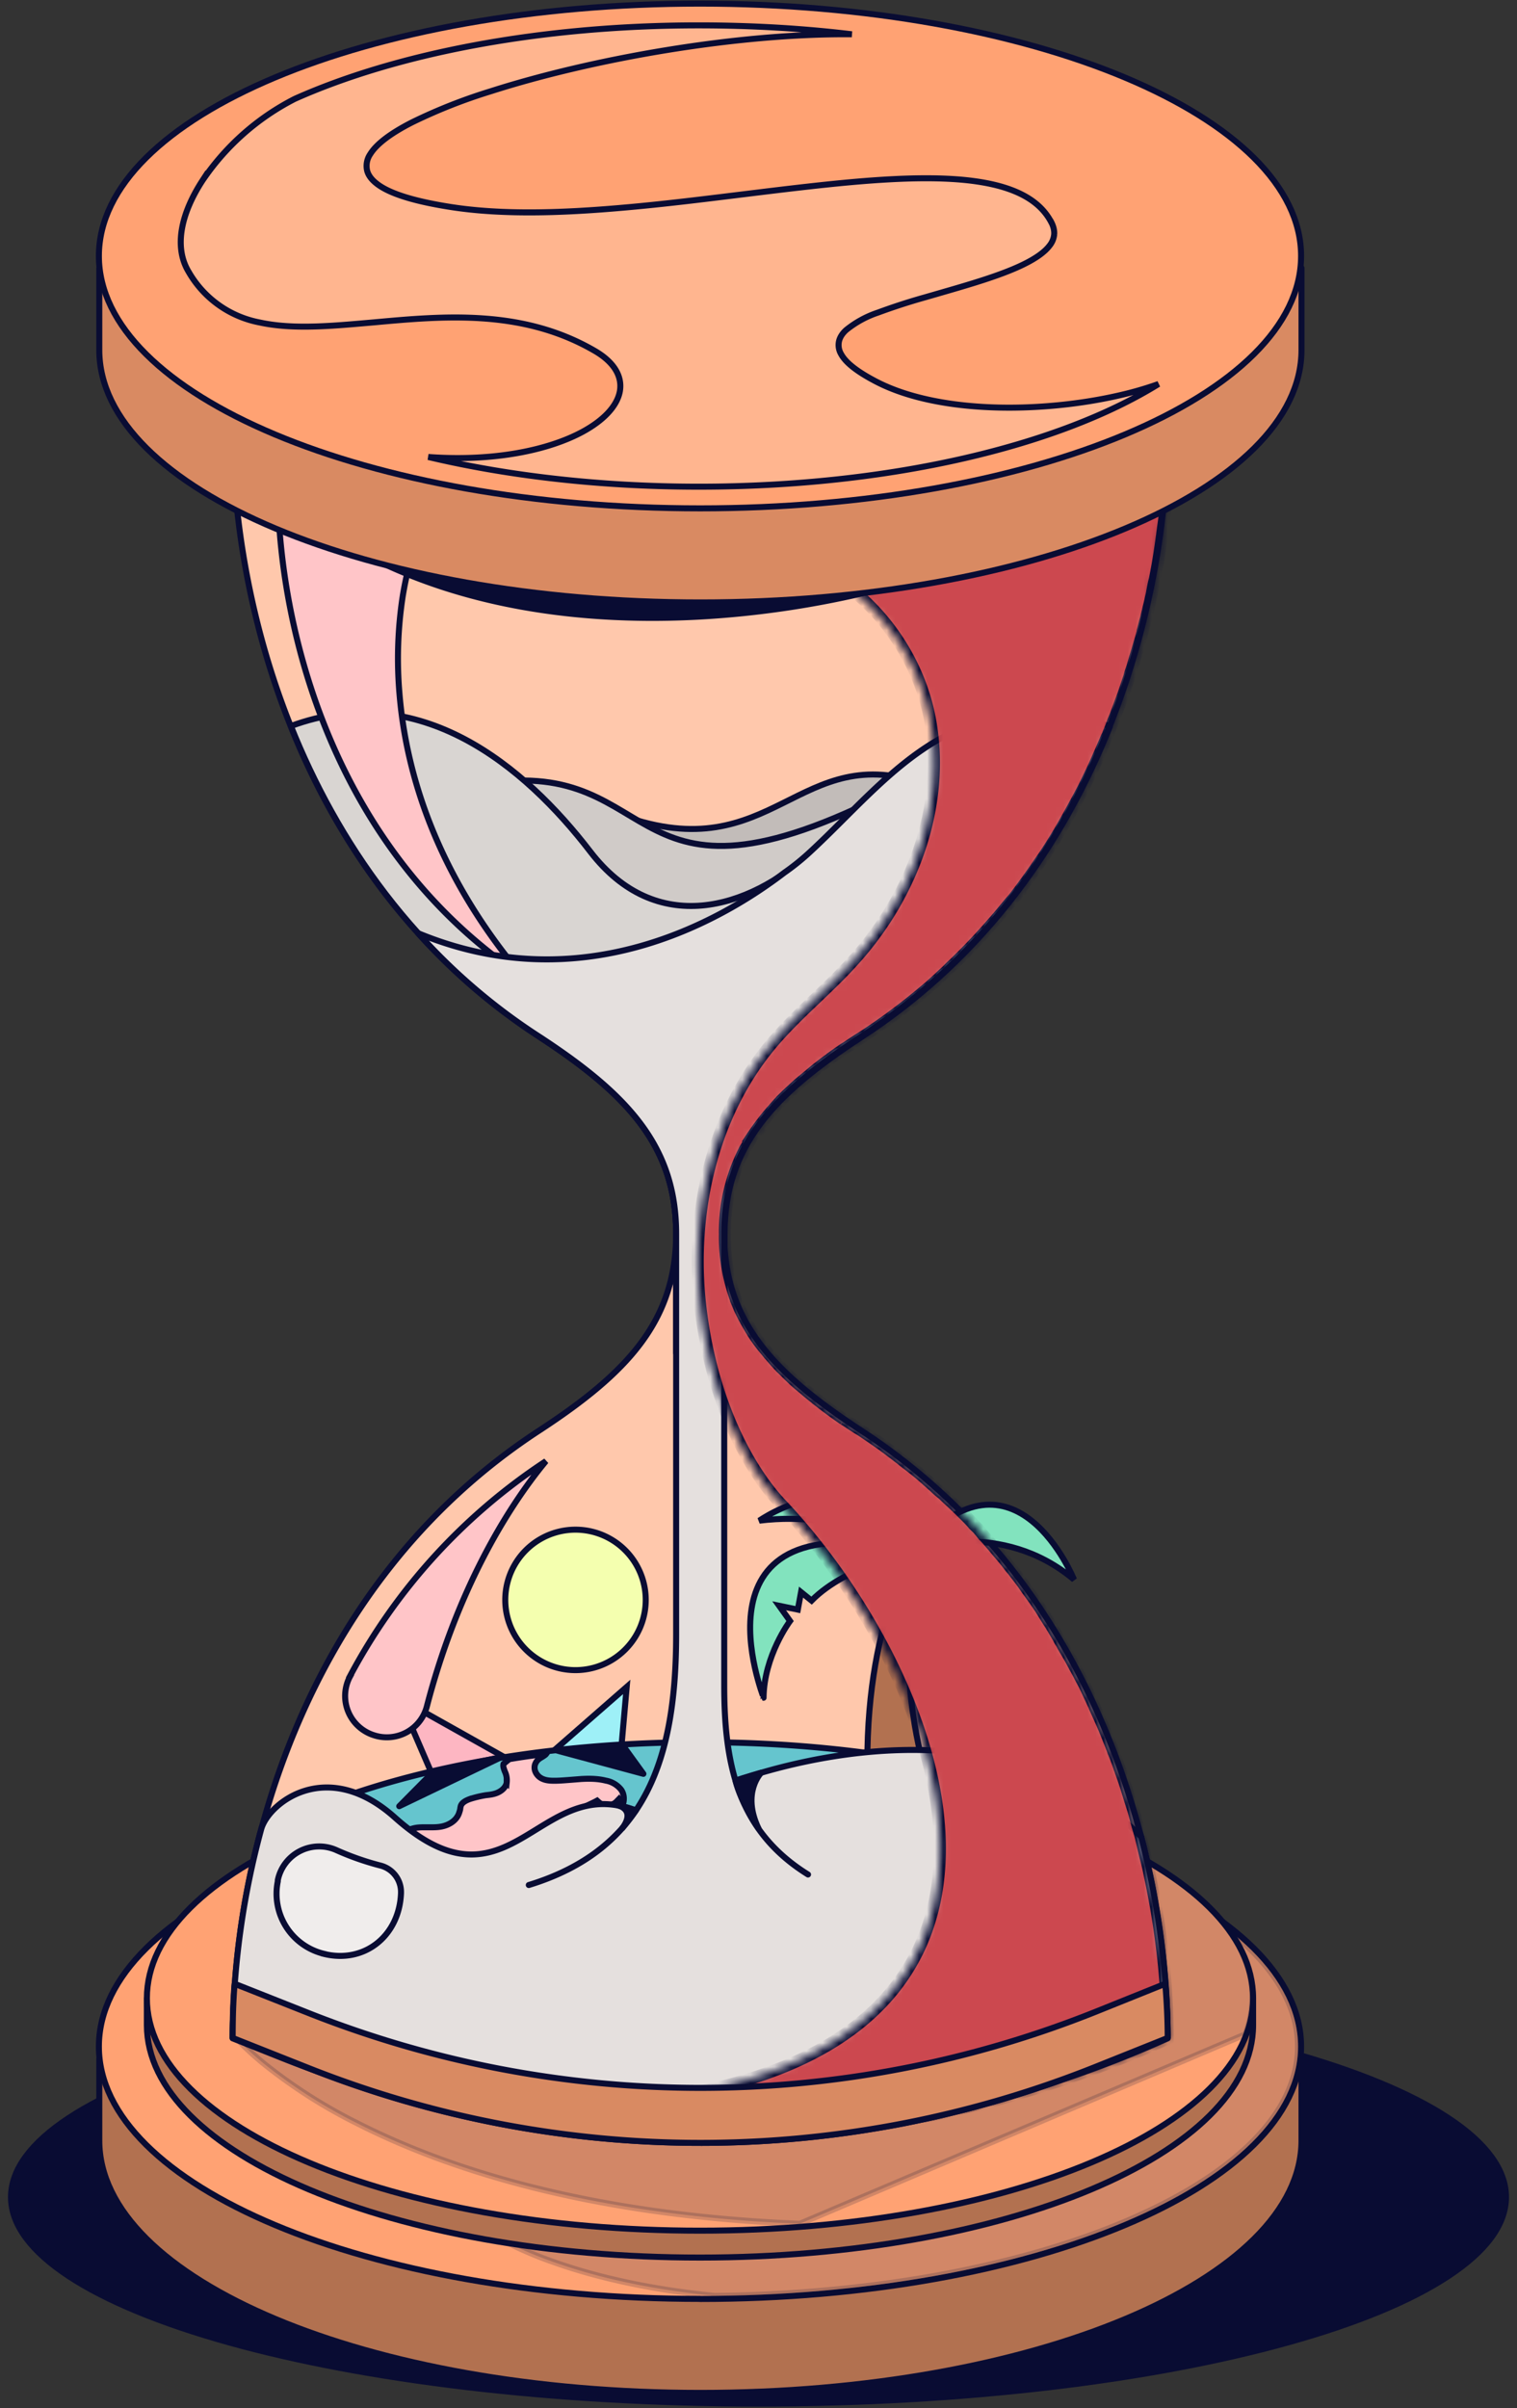 <svg xmlns="http://www.w3.org/2000/svg" fill="none" viewBox="0 0 189 300"><rect x="0" y="0" width="189" height="300" fill="#333333" stroke="none"/><path fill="#FFC8AC" stroke="#090C33" stroke-linecap="round" stroke-linejoin="round" stroke-width=".75" d="M90.22 153.68c0 10.88 6.08 17.34 17.01 24.49 30.13 19.63 38.25 54.48 38.25 75.71a141 141 0 0 1-110.51 2.38l-5.98-2.38c0-21.23 8.12-56.08 38.25-75.71 10.93-7.15 17-13.6 17-24.5 0-10.88-6.07-17.34-17-24.49-30.13-19.63-38.25-54.47-38.25-75.71h116.49c0 21.24-8.12 56.08-38.25 75.71-10.93 7.15-17 13.6-17 24.5Z"/><path fill="#C2BCB9" stroke="#090C33" stroke-linecap="round" stroke-linejoin="round" stroke-width=".75" d="M73.85 100.07c-7.2-3.35 8.4 16.92 16.42 16.24 8.02-.69 33-8.51 25.9-12.1-2.28-1.17 4.18-5.5-3.64-7.3-14.43-3.2-17.74 12.98-38.68 3.16Z"/><path fill="#D0CBC8" stroke="#090C33" stroke-linecap="round" stroke-linejoin="round" stroke-width=".75" d="M106.8 100.66c9.62-4.43-14.88 24.2-25.57 23.76-10.69-.44-37.13-15.5-27.84-20.7 2.96-1.66-8.02-2.33 2.28-5.1 27.02-7.15 19.97 16.37 51.12 2.04Z"/><path fill="#090C33" stroke="#090C33" stroke-width=".75" d="M187.63 273.7c0 3.42-2.48 6.75-7.18 9.85-4.69 3.1-11.5 5.9-19.94 8.25-16.88 4.71-40.21 7.63-66.01 7.63-25.8 0-49.13-2.92-66.01-7.63-8.45-2.36-15.25-5.16-19.94-8.25-4.7-3.1-7.18-6.43-7.18-9.84s2.48-6.75 7.18-9.85c4.69-3.09 11.5-5.89 19.94-8.24 16.88-4.71 40.21-7.63 66.01-7.63 25.8 0 49.13 2.92 66.01 7.63 8.45 2.35 15.25 5.15 19.94 8.24 4.7 3.1 7.18 6.44 7.18 9.85Z"/><path fill="#FDB6C2" stroke="#090C33" stroke-width=".75" d="m55.82 224.34-1.7-2.63-4.38-10.16 16.04 9-9.96 3.78Z"/><path fill="#9EF0F7" stroke="#090C33" stroke-width=".75" d="m77.06 221.71 1.02-11.56-9.72 8.5 8.7 3.06Z"/><path fill="#B27150" stroke="#090C33" stroke-linecap="round" stroke-linejoin="round" stroke-width=".75" d="M12.37 256.46v10.2c0 17.35 33.53 31.44 74.89 31.44s74.89-14.09 74.89-31.44v-10.2H12.37Z"/><path fill="#FFA273" stroke="#090C33" stroke-linecap="round" stroke-linejoin="round" stroke-width=".75" d="M87.21 286.4c41.36 0 74.89-14.08 74.89-31.45 0-17.36-33.53-31.44-74.89-31.44s-74.89 14.08-74.89 31.44c0 17.37 33.53 31.44 74.9 31.44Z"/><path fill="#090C33" stroke="#090C33" stroke-width=".75" d="M64.17 279.82a19.2 19.2 0 0 1-1.2-.62l20.7-22.9 39.97-28.45c11.4 2.69 20.92 6.58 27.6 11.25 6.71 4.7 10.48 10.12 10.48 15.85 0 4.15-1.97 8.14-5.6 11.8-3.64 3.67-8.92 7-15.5 9.83-13.12 5.64-31.33 9.22-51.55 9.44-9-.88-15.63-2.64-20-4.19a47.25 47.25 0 0 1-4.9-2Z" opacity=".18"/><path fill="#B27150" stroke="#090C33" stroke-linecap="round" stroke-linejoin="round" stroke-width=".75" d="M18.3 249.02v3.26c0 15.99 30.86 28.96 68.91 28.96s68.91-12.97 68.91-28.96v-3.26H18.3Z"/><path fill="#FFA273" stroke="#090C33" stroke-linecap="round" stroke-linejoin="round" stroke-width=".75" d="M87.21 277.89c38.06 0 68.91-12.97 68.91-28.96 0-16-30.85-28.97-68.9-28.97-38.07 0-68.92 12.97-68.92 28.97 0 16 30.85 28.96 68.91 28.96Z"/><path fill="#65C5CE" stroke="#090C33" stroke-linecap="round" stroke-linejoin="round" stroke-width=".75" d="M32.4 228.47a100.57 100.57 0 0 0-3.41 25.46l5.98 2.38a141.2 141.2 0 0 0 110.5-2.38c0-7.29-.97-16.13-3.4-25.47-12.58-6.94-32.46-11.42-54.81-11.42-22.4 0-42.28 4.48-54.87 11.43Z"/><path fill="#090C33" stroke="#090C33" stroke-width=".75" d="M156.02 248.78c.1-11.76-16.91-21.97-41.3-26.39l.1.36-62.9 18.8-22.39 12.43.53.56c.58.58 1.46 1.42 2.68 2.43a64.39 64.39 0 0 0 11.77 7.54c10.97 5.58 28.59 11.45 55.14 12.52l55.5-23.6c.15-.39.29-.77.39-1.15m.48-3.5h-.37.37Zm0 0c0 1.16-.14 2.33-.48 3.5m0 0-.36-.1.36.1Z" opacity=".18"/><path fill="#D9D5D2" d="M84.24 168.55v-14.88c0-10.88-6.07-17.34-17-24.49-15.6-10.15-25.28-24.44-31-38.73 16.03-5.93 29.1 4.96 37.31 15.65 8.17 10.64 19.73 7.24 27.5 0 9.87-9.19 18.09-21.58 37.23-15.6-5.73 14.33-15.4 28.57-31 38.73-10.94 7.15-17.01 13.6-17.01 24.5v14.52"/><path stroke="#090C33" stroke-linecap="round" stroke-linejoin="round" stroke-width=".75" d="M84.24 168.55v-14.88c0-10.88-6.07-17.34-17-24.49-15.6-10.15-25.28-24.44-31-38.73 16.03-5.93 29.1 4.96 37.31 15.65 8.17 10.64 19.73 7.24 27.5 0 9.87-9.19 18.09-21.58 37.23-15.6-5.73 14.33-15.4 28.57-31 38.73-10.94 7.15-17.01 13.6-17.01 24.5v14.52"/><path fill="#F4FFAF" stroke="#090C33" stroke-width=".75" d="M71.7 208.06a8.75 8.75 0 1 0 0-17.5 8.75 8.75 0 0 0 0 17.5Z"/><path fill="#FFC5C8" stroke="#090C33" stroke-width=".75" d="m34.62 61.61 16.52 8.33c-.07.2-.15.51-.26.9-.2.8-.46 1.94-.7 3.4a51 51 0 0 0-.41 12.18c.79 9.57 4.38 22.22 15.35 35.22-23.45-15.67-30.2-42.8-30.5-60.03Zm8.98 147.21a73.15 73.15 0 0 1 24.33-26.74l.09-.06c-5.14 6.2-11.2 16.54-14.85 30.6a5.15 5.15 0 0 1-6.55 3.56 5.13 5.13 0 0 1-3-7.35Z"/><path fill="#090C33" stroke="#090C33" stroke-linecap="round" stroke-linejoin="round" stroke-width=".75" d="M112.33 73s12.88-1.21 20.85-3.15c8.6-2.1 10.11-.34 9.62 5.58l2.34-13.6c-.05 0-9.97 7.58-32.8 11.17ZM69.18 218.02l10.98 2.96-2.57-3.55-8.4.59Zm-15.16 2.67-4.28 4.32 12.73-6.12-8.45 1.8Z"/><path fill="#FFC5C8" stroke="#090C33" stroke-width=".75" d="M63.45 219.15c1.5-.26 3.05-.47 4.6-.66a.58.58 0 0 1-.14.14l-.02.01-.02.02c-.1.08-.2.14-.33.22l-.2.12c-.2.13-.43.3-.58.59-.2.35-.2.75-.07 1.09.13.33.38.63.7.82.57.34 1.25.34 1.76.34h.04c.65-.01 1.32-.07 1.98-.12l1.26-.1c1.06-.06 2.09-.04 3.07.21h.01a3.1 3.1 0 0 1 1.87 1.12c.38.53.44 1.28.2 1.89l-.21-.33-.26-.38-.32.33c-.58.58-1.62.58-2.2.04l-.2-.18-.22.12c-.58.29-1.17.56-1.77.84-.6.28-1.2.56-1.78.86l-.2.1c-.4.2-.82.4-1.22.71a7.9 7.9 0 0 0-.82.77 10 10 0 0 1-.57.56v.01h-.01c-.54.54-1.21.9-1.95 1.3h-.01c-.92.54-1.81 1-2.74 1.29-1.11.32-2.28.37-3.5.37-.85 0-1.7-.05-2.55-.19h-.02c-.49-.07-.95-.2-1.44-.35l-.64-.18c-.84-.27-1.72-.53-2.6-.8l-2-.6h-.02a.86.86 0 0 1-.22-.09c-.06-.03-.08-.05-.08-.06l-.01-.02v-.04l.04-.05.01-.03.02-.03c.3-.69 1.1-1.05 1.98-1.14.4-.04.8-.03 1.21-.03h.13c.46 0 .95.01 1.45-.07.99-.15 2.08-.74 2.38-1.85.06-.16.1-.33.11-.46v-.01c.03-.16.05-.26.08-.33.17-.38.6-.62 1.13-.81a14 14 0 0 1 1.97-.47c.48-.05.97-.1 1.47-.32.49-.22 1-.63 1.13-1.24v-.01a2.56 2.56 0 0 0-.24-1.4c-.15-.4-.23-.67-.16-.92a8.79 8.79 0 0 1 .6-.5l.12-.1Z"/><path fill="#82E3BE" stroke="#090C33" stroke-width=".75" d="M113.94 193.28s5.34 2.53 8.94 9.14l2.43.34-1.65 1.99s3.84 5.98 4.27 13.07c0 .05 9.82-21.43-14-24.54Zm-.05.05s-8.31 1.55-12.78 6.07l-1.31-1.06-.4 2.18-2.33-.48 1.36 1.9s-3.25 4.32-3.3 9.56c.1.05-10.1-24.93 18.76-18.17Z"/><path fill="#82E3BE" stroke="#090C33" stroke-width=".75" d="M113.94 192.99s10.79-3.84 19.87 3.79c0 0-7.34-18.18-19.87-3.79Zm-.24.24s-8.17-5.15-19.1-3.79c0 0 12.24-8.7 19.1 3.8Z"/><path fill="#B27150" d="M108.16 223.41c-.98-20.31 5.73-30.13 5.44-30.08h.44s-3.26 15.99 2.52 31.4"/><path stroke="#090C33" stroke-linecap="round" stroke-linejoin="round" stroke-width=".75" d="M108.16 223.41c-.98-20.31 5.73-30.13 5.44-30.08h.44s-3.26 15.99 2.52 31.4"/><path fill="#E5E0DE" d="M83.22 227.83c-15.55-11.17-18.22 12.69-34.01-1.4-8.46-7.59-15.75-1.85-16.67 1.45a101.08 101.08 0 0 0-3.55 26l9.43 3.74a132.54 132.54 0 0 0 98.07-.14l8.99-3.6c0-7.2-.93-15.89-3.3-25.07-20.18-20.12-53.12-5.98-53.12-5.98"/><path stroke="#090C33" stroke-linecap="round" stroke-linejoin="round" stroke-width=".75" d="M83.22 227.83c-15.55-11.17-18.22 12.69-34.01-1.4-8.46-7.59-15.75-1.85-16.67 1.45a101.08 101.08 0 0 0-3.55 26l9.43 3.74a132.54 132.54 0 0 0 98.07-.14l8.99-3.6c0-7.2-.93-15.89-3.3-25.07-20.18-20.12-53.12-5.98-53.12-5.98"/><path fill="#E5E0DE" d="M100.67 233.52c-8.6-5.35-10.44-13.41-10.44-23.52v-56.32c0-10.9 6.07-17.35 17-24.5 15.6-10.16 25.28-24.4 31.01-38.73-19.15-5.93-27.36 6.46-37.23 15.6a29.4 29.4 0 0 1-3.3 2.67c-8.07 6.17-25.37 15.94-45.63 7.53a74.64 74.64 0 0 0 15.16 12.93c10.93 7.15 17 13.6 17 24.5v49.95c0 15.36-3.73 26.73-18.36 31.2"/><path stroke="#090C33" stroke-linecap="round" stroke-linejoin="round" stroke-width=".75" d="M100.67 233.52c-8.6-5.35-10.44-13.41-10.44-23.52v-56.32c0-10.9 6.07-17.35 17-24.5 15.6-10.16 25.28-24.4 31.01-38.73-19.15-5.93-27.36 6.46-37.23 15.6a29.4 29.4 0 0 1-3.3 2.67c-8.07 6.17-25.37 15.94-45.63 7.53a74.64 74.64 0 0 0 15.16 12.93c10.93 7.15 17 13.6 17 24.5v49.95c0 15.36-3.73 26.73-18.36 31.2"/><mask id="path-33-inside-1_29924_28141" fill="#fff"><path d="M109.18 58.81c-.25 1.07-1.22 1.85-2.1 2.53a64.46 64.46 0 0 1-12.73 7.2c10.75 1.06 19.59 10.54 21.53 21.18 1.95 10.64-2.23 21.82-9.47 29.84-3.3 3.7-7.24 6.8-10.4 10.6-7.68 9.23-10.26 22-8.6 33.87 1.65 11.85 6.36 19.63 9.96 23.42 20.21 21.43 37.42 66.53-15.12 73.96-9.13 1.32 24.3 2.92 15.07 3.3-8.17.35-14.24.88-18.71 1.47a141.51 141.51 0 0 0 66.87-12.2c0-5.93-.63-12.98-2.24-20.41v-.05c0-.05-.05-.15-.05-.2a33.2 33.2 0 0 0-.48-2.04l-.15-.63-.44-1.84-.14-.49c-.05-.1-.05-.24-.1-.34-.2-.63-.34-1.26-.53-1.94l-.15-.54a86.4 86.4 0 0 1-.58-1.84c-.05-.2-.15-.44-.2-.64a42.4 42.4 0 0 0-.77-2.28v-.05c-.05-.15-.15-.34-.2-.53a26.9 26.9 0 0 0-.68-1.8c-.1-.2-.14-.44-.24-.63-.24-.64-.49-1.22-.73-1.85-.1-.2-.15-.39-.24-.58-.34-.78-.68-1.56-1.02-2.29-.05-.14-.15-.29-.2-.48a1094.28 1094.28 0 0 0-1.21-2.58l-.49-.92a22.5 22.5 0 0 0-.73-1.36c-.39-.78-.82-1.51-1.26-2.24-.1-.2-.24-.39-.34-.63-.15-.24-.3-.44-.39-.68l-.63-1.07c-.1-.2-.25-.39-.34-.58-.49-.73-.92-1.46-1.41-2.24-.1-.1-.15-.24-.24-.34-.44-.63-.88-1.26-1.32-1.85l-.43-.63c-.44-.63-.93-1.21-1.36-1.8l-.3-.34c-.53-.73-1.11-1.4-1.7-2.09-.14-.19-.29-.34-.43-.53-.4-.44-.78-.92-1.22-1.36-.05-.1-.15-.15-.2-.24-.14-.2-.33-.4-.48-.59l-.44-.43a22.1 22.1 0 0 0-1.5-1.56l-.2-.2c-.58-.58-1.21-1.16-1.84-1.74-.2-.2-.4-.4-.59-.54-.29-.24-.58-.48-.87-.78-.3-.24-.59-.53-.88-.77-.14-.15-.29-.25-.44-.4a39.46 39.46 0 0 0-2.23-1.79c-.2-.15-.39-.3-.54-.44l-1.84-1.4c-.24-.15-.44-.35-.68-.5-.83-.58-1.6-1.11-2.48-1.7-.63-.38-1.22-.77-1.8-1.16-.14-.1-.24-.15-.39-.24a46.87 46.87 0 0 1-1.9-1.36c-.48-.34-.96-.73-1.4-1.07a1 1 0 0 1-.24-.2c-.49-.39-.98-.77-1.41-1.16-.1-.1-.2-.15-.3-.25a16.3 16.3 0 0 1-1.36-1.21c-.43-.39-.82-.83-1.26-1.22-.1-.14-.24-.24-.34-.38-.3-.3-.58-.64-.83-.93-.1-.14-.24-.24-.34-.39-.34-.43-.73-.87-1.02-1.26a21.6 21.6 0 0 1-.92-1.31c-.1-.15-.15-.3-.24-.4l-.59-1.01c-.1-.15-.14-.3-.24-.44-.24-.48-.48-.92-.68-1.4a22.38 22.38 0 0 1-1.75-9.05 22.21 22.21 0 0 1 2.43-10.45c.05-.14.15-.29.24-.43l.59-1.02c.1-.15.14-.3.24-.4a30.38 30.38 0 0 1 2.28-3c.3-.3.54-.64.83-.93.1-.14.24-.24.34-.39.39-.39.83-.82 1.26-1.21.44-.4.88-.83 1.36-1.22.1-.1.2-.14.3-.24l1.4-1.17c.1-.05.15-.14.25-.2.44-.33.92-.72 1.4-1.06.1-.05.2-.15.25-.2.54-.38 1.07-.77 1.65-1.16l.4-.24a37 37 0 0 1 1.79-1.17 77.36 77.36 0 0 0 7.92-5.88c.83-.68 1.6-1.41 2.38-2.14.4-.34.73-.73 1.12-1.07a77.18 77.18 0 0 0 5.15-5.44c.15-.15.24-.3.39-.44.58-.68 1.12-1.36 1.7-2.04l.3-.34a68.34 68.34 0 0 0 1.7-2.28 69.5 69.5 0 0 0 1.5-2.14l.34-.49a55.18 55.18 0 0 0 2.19-3.45c.58-.97 1.11-1.94 1.65-2.91.63-1.17 1.26-2.29 1.8-3.45.44-.88.82-1.7 1.21-2.58l1.02-2.33c.1-.25.2-.49.3-.68.24-.59.48-1.17.68-1.75l.29-.68.87-2.34c.3-.82.54-1.6.83-2.42.1-.3.14-.54.24-.83.2-.54.34-1.07.49-1.6l.29-.93.44-1.5c.1-.34.19-.64.24-.98.14-.48.24-.97.39-1.45.1-.34.14-.64.24-.98.1-.48.24-.97.34-1.45.05-.3.15-.59.2-.93.1-.53.19-1.07.34-1.6l.14-.73c.3-1.56.53-3.06.73-4.57.05-.24.05-.48.1-.73.05-.48.14-.97.2-1.5.04-.3.04-.59.09-.83l.14-1.31c.05-.3.05-.59.1-.88.05-.43.05-.87.1-1.26 0-.3.05-.58.05-.83.05-.43.05-.82.1-1.26 0-.24.04-.53.04-.78 0-.43.05-.87.05-1.36v-2.53h-38.58c.38.64.82 1.22 1.21 1.85.39.92 1.07 2.14.83 3.35Z"/></mask><path fill="#CC484F" stroke="#090C33" stroke-width="1.5" d="M109.18 58.81c-.25 1.07-1.22 1.85-2.1 2.53a64.46 64.46 0 0 1-12.73 7.2c10.75 1.06 19.59 10.54 21.53 21.18 1.95 10.64-2.23 21.82-9.47 29.84-3.3 3.7-7.24 6.8-10.4 10.6-7.68 9.23-10.26 22-8.6 33.87 1.65 11.85 6.36 19.63 9.96 23.42 20.21 21.43 37.42 66.53-15.12 73.96-9.13 1.32 24.3 2.92 15.07 3.3-8.17.35-14.24.88-18.71 1.47a141.51 141.51 0 0 0 66.87-12.2c0-5.93-.63-12.98-2.24-20.41v-.05c0-.05-.05-.15-.05-.2a33.2 33.2 0 0 0-.48-2.04l-.15-.63-.44-1.84-.14-.49c-.05-.1-.05-.24-.1-.34-.2-.63-.34-1.26-.53-1.94l-.15-.54a86.4 86.4 0 0 1-.58-1.84c-.05-.2-.15-.44-.2-.64a42.4 42.4 0 0 0-.77-2.28v-.05c-.05-.15-.15-.34-.2-.53a26.9 26.9 0 0 0-.68-1.8c-.1-.2-.14-.44-.24-.63-.24-.64-.49-1.22-.73-1.85-.1-.2-.15-.39-.24-.58-.34-.78-.68-1.56-1.02-2.29-.05-.14-.15-.29-.2-.48a1094.28 1094.28 0 0 0-1.21-2.58l-.49-.92a22.5 22.5 0 0 0-.73-1.36c-.39-.78-.82-1.51-1.26-2.24-.1-.2-.24-.39-.34-.63-.15-.24-.3-.44-.39-.68l-.63-1.07c-.1-.2-.25-.39-.34-.58-.49-.73-.92-1.46-1.41-2.24-.1-.1-.15-.24-.24-.34-.44-.63-.88-1.26-1.32-1.85l-.43-.63c-.44-.63-.93-1.21-1.36-1.8l-.3-.34c-.53-.73-1.11-1.4-1.7-2.09-.14-.19-.29-.34-.43-.53-.4-.44-.78-.92-1.22-1.36-.05-.1-.15-.15-.2-.24-.14-.2-.33-.4-.48-.59l-.44-.43a22.1 22.1 0 0 0-1.5-1.56l-.2-.2c-.58-.58-1.21-1.16-1.84-1.74-.2-.2-.4-.4-.59-.54-.29-.24-.58-.48-.87-.78-.3-.24-.59-.53-.88-.77-.14-.15-.29-.25-.44-.4a39.46 39.46 0 0 0-2.23-1.79c-.2-.15-.39-.3-.54-.44l-1.84-1.4c-.24-.15-.44-.35-.68-.5-.83-.58-1.6-1.11-2.48-1.7-.63-.38-1.22-.77-1.8-1.16-.14-.1-.24-.15-.39-.24a46.87 46.87 0 0 1-1.9-1.36c-.48-.34-.96-.73-1.4-1.07a1 1 0 0 1-.24-.2c-.49-.39-.98-.77-1.41-1.16-.1-.1-.2-.15-.3-.25a16.3 16.3 0 0 1-1.36-1.21c-.43-.39-.82-.83-1.26-1.22-.1-.14-.24-.24-.34-.38-.3-.3-.58-.64-.83-.93-.1-.14-.24-.24-.34-.39-.34-.43-.73-.87-1.02-1.26a21.6 21.6 0 0 1-.92-1.31c-.1-.15-.15-.3-.24-.4l-.59-1.01c-.1-.15-.14-.3-.24-.44-.24-.48-.48-.92-.68-1.4a22.38 22.38 0 0 1-1.75-9.05 22.21 22.21 0 0 1 2.43-10.45c.05-.14.15-.29.24-.43l.59-1.02c.1-.15.14-.3.24-.4a30.38 30.38 0 0 1 2.28-3c.3-.3.54-.64.83-.93.1-.14.24-.24.34-.39.39-.39.83-.82 1.26-1.21.44-.4.88-.83 1.36-1.22.1-.1.2-.14.3-.24l1.4-1.17c.1-.05.15-.14.25-.2.44-.33.92-.72 1.4-1.06.1-.05.2-.15.25-.2.54-.38 1.07-.77 1.65-1.16l.4-.24a37 37 0 0 1 1.79-1.17 77.36 77.36 0 0 0 7.92-5.88c.83-.68 1.6-1.41 2.38-2.14.4-.34.73-.73 1.12-1.07a77.18 77.18 0 0 0 5.15-5.44c.15-.15.24-.3.39-.44.58-.68 1.12-1.36 1.7-2.04l.3-.34a68.34 68.34 0 0 0 1.7-2.28 69.5 69.5 0 0 0 1.5-2.14l.34-.49a55.18 55.18 0 0 0 2.19-3.45c.58-.97 1.11-1.94 1.65-2.91.63-1.17 1.26-2.29 1.8-3.45.44-.88.82-1.7 1.21-2.58l1.02-2.33c.1-.25.2-.49.3-.68.24-.59.48-1.17.68-1.75l.29-.68.87-2.34c.3-.82.54-1.6.83-2.42.1-.3.14-.54.24-.83.2-.54.34-1.07.49-1.6l.29-.93.44-1.5c.1-.34.19-.64.24-.98.14-.48.24-.97.39-1.45.1-.34.14-.64.24-.98.1-.48.24-.97.34-1.45.05-.3.15-.59.2-.93.1-.53.19-1.07.34-1.6l.14-.73c.3-1.56.53-3.06.73-4.57.05-.24.05-.48.1-.73.05-.48.14-.97.2-1.5.04-.3.04-.59.09-.83l.14-1.31c.05-.3.05-.59.1-.88.05-.43.05-.87.1-1.26 0-.3.05-.58.05-.83.05-.43.05-.82.1-1.26 0-.24.04-.53.04-.78 0-.43.05-.87.05-1.36v-2.53h-38.58c.38.64.82 1.22 1.21 1.85.39.92 1.07 2.14.83 3.35Z" mask="url(#path-33-inside-1_29924_28141)"/><path fill="#D98A62" stroke="#090C33" stroke-linecap="round" stroke-linejoin="round" stroke-width=".75" d="m136.49 257.48 8.99-3.6c0-2.14-.1-4.37-.3-6.75l-8.7 3.5a132.54 132.54 0 0 1-98.06.14l-9.19-3.64c-.2 2.38-.24 4.61-.24 6.75l9.43 3.74a132.54 132.54 0 0 0 98.07-.14Z"/><path fill="#F0EDEC" stroke="#090C33" stroke-width=".75" d="M40.36 243.4a7.7 7.7 0 0 1-5.75-9.03v-.13a5.26 5.26 0 0 1 7.25-3.78 34.1 34.1 0 0 0 5.6 1.96 3.4 3.4 0 0 1 2.5 3.32v.1c-.2 5.28-4.51 8.82-9.6 7.57Z"/><path fill="#090C33" stroke="#090C33" stroke-linecap="round" stroke-linejoin="round" stroke-width=".75" d="M94.84 220.84s-2.48 2.47-.34 6.94c0 0-2.19-3.2-2.87-5.97 0 0 1.36-.44 3.21-.97Z"/><path fill="#090C33" stroke="#090C33" stroke-width=".75" d="M110.67 73.1a33.32 33.32 0 0 1-1.59.42 118.81 118.81 0 0 1-22.04 3.3c-13.7.73-31.02-.87-45.66-10.09l1.13-18.68 70.71 16.43-2.55 8.61Z"/><path fill="#D98A62" stroke="#090C33" stroke-linecap="round" stroke-linejoin="round" stroke-width=".75" d="M12.37 33.4v10.2c0 17.35 33.53 31.45 74.89 31.45s74.89-14.1 74.89-31.45V33.4H12.37Z"/><path fill="#FFA273" stroke="#090C33" stroke-linecap="round" stroke-linejoin="round" stroke-width=".75" d="M87.21 63.33c41.36 0 74.89-14.07 74.89-31.44C162.1 14.53 128.57.45 87.2.45S12.32 14.53 12.32 31.89c0 17.37 33.53 31.44 74.9 31.44Z"/><path fill="#FFB58F" stroke="#090C33" stroke-width=".75" d="M130.96 27.64c.3.57.41 1.09.38 1.55a2.6 2.6 0 0 1-.53 1.35c-.66.9-1.87 1.72-3.48 2.49-2.79 1.33-6.61 2.43-10.35 3.51l-1.73.5a76.06 76.06 0 0 0-5.86 1.9 12.6 12.6 0 0 0-3.98 2.18c-.44.4-.76.87-.88 1.39a2.2 2.2 0 0 0 .26 1.6c.57 1.06 1.96 2.16 4.26 3.37 5.58 2.94 13.72 3.7 21.3 3.13 3.8-.28 7.47-.9 10.63-1.73 1.2-.32 2.32-.67 3.36-1.04-12.37 7.68-33.36 12.79-57.27 12.79-12.23 0-23.74-1.34-33.71-3.7 8.24.6 15.05-.87 19.26-3.16 2.56-1.4 4.24-3.14 4.6-4.98.35-1.9-.71-3.7-3.19-5.12-8.99-5.2-18.77-4.3-27.46-3.51l-1.74.15c-4.58.4-8.8.66-12.44-.13a13 13 0 0 1-8.9-6.34c-1.86-3.1-.92-7.28 1.75-11.37a30.74 30.74 0 0 1 11.5-10.16C49.3 6.7 67.17 3.16 87.06 3.16c6.6 0 13 .38 19.07 1.11-14.42-.14-32.44 3.08-44.99 7.1a66.96 66.96 0 0 0-9.76 3.85c-2.56 1.3-4.43 2.65-5.25 3.98a2.6 2.6 0 0 0-.38 2.1c.2.7.74 1.3 1.56 1.85 1.62 1.08 4.53 1.97 8.93 2.65 6.34.98 13.76.75 21.42.07 4.96-.43 10.03-1.06 14.98-1.67 2.7-.33 5.37-.66 7.97-.95 7.35-.83 14.11-1.35 19.46-.84 5.38.52 9.2 2.06 10.88 5.23Z"/><path fill="#090C33" stroke="#090C33" stroke-linecap="round" stroke-linejoin="round" stroke-width=".75" d="M77 224.92s2.24.48.54 2.82c0 0 1.36-1.75 1.7-2.24-.05.05-1.16-.44-2.23-.58Z"/></svg>